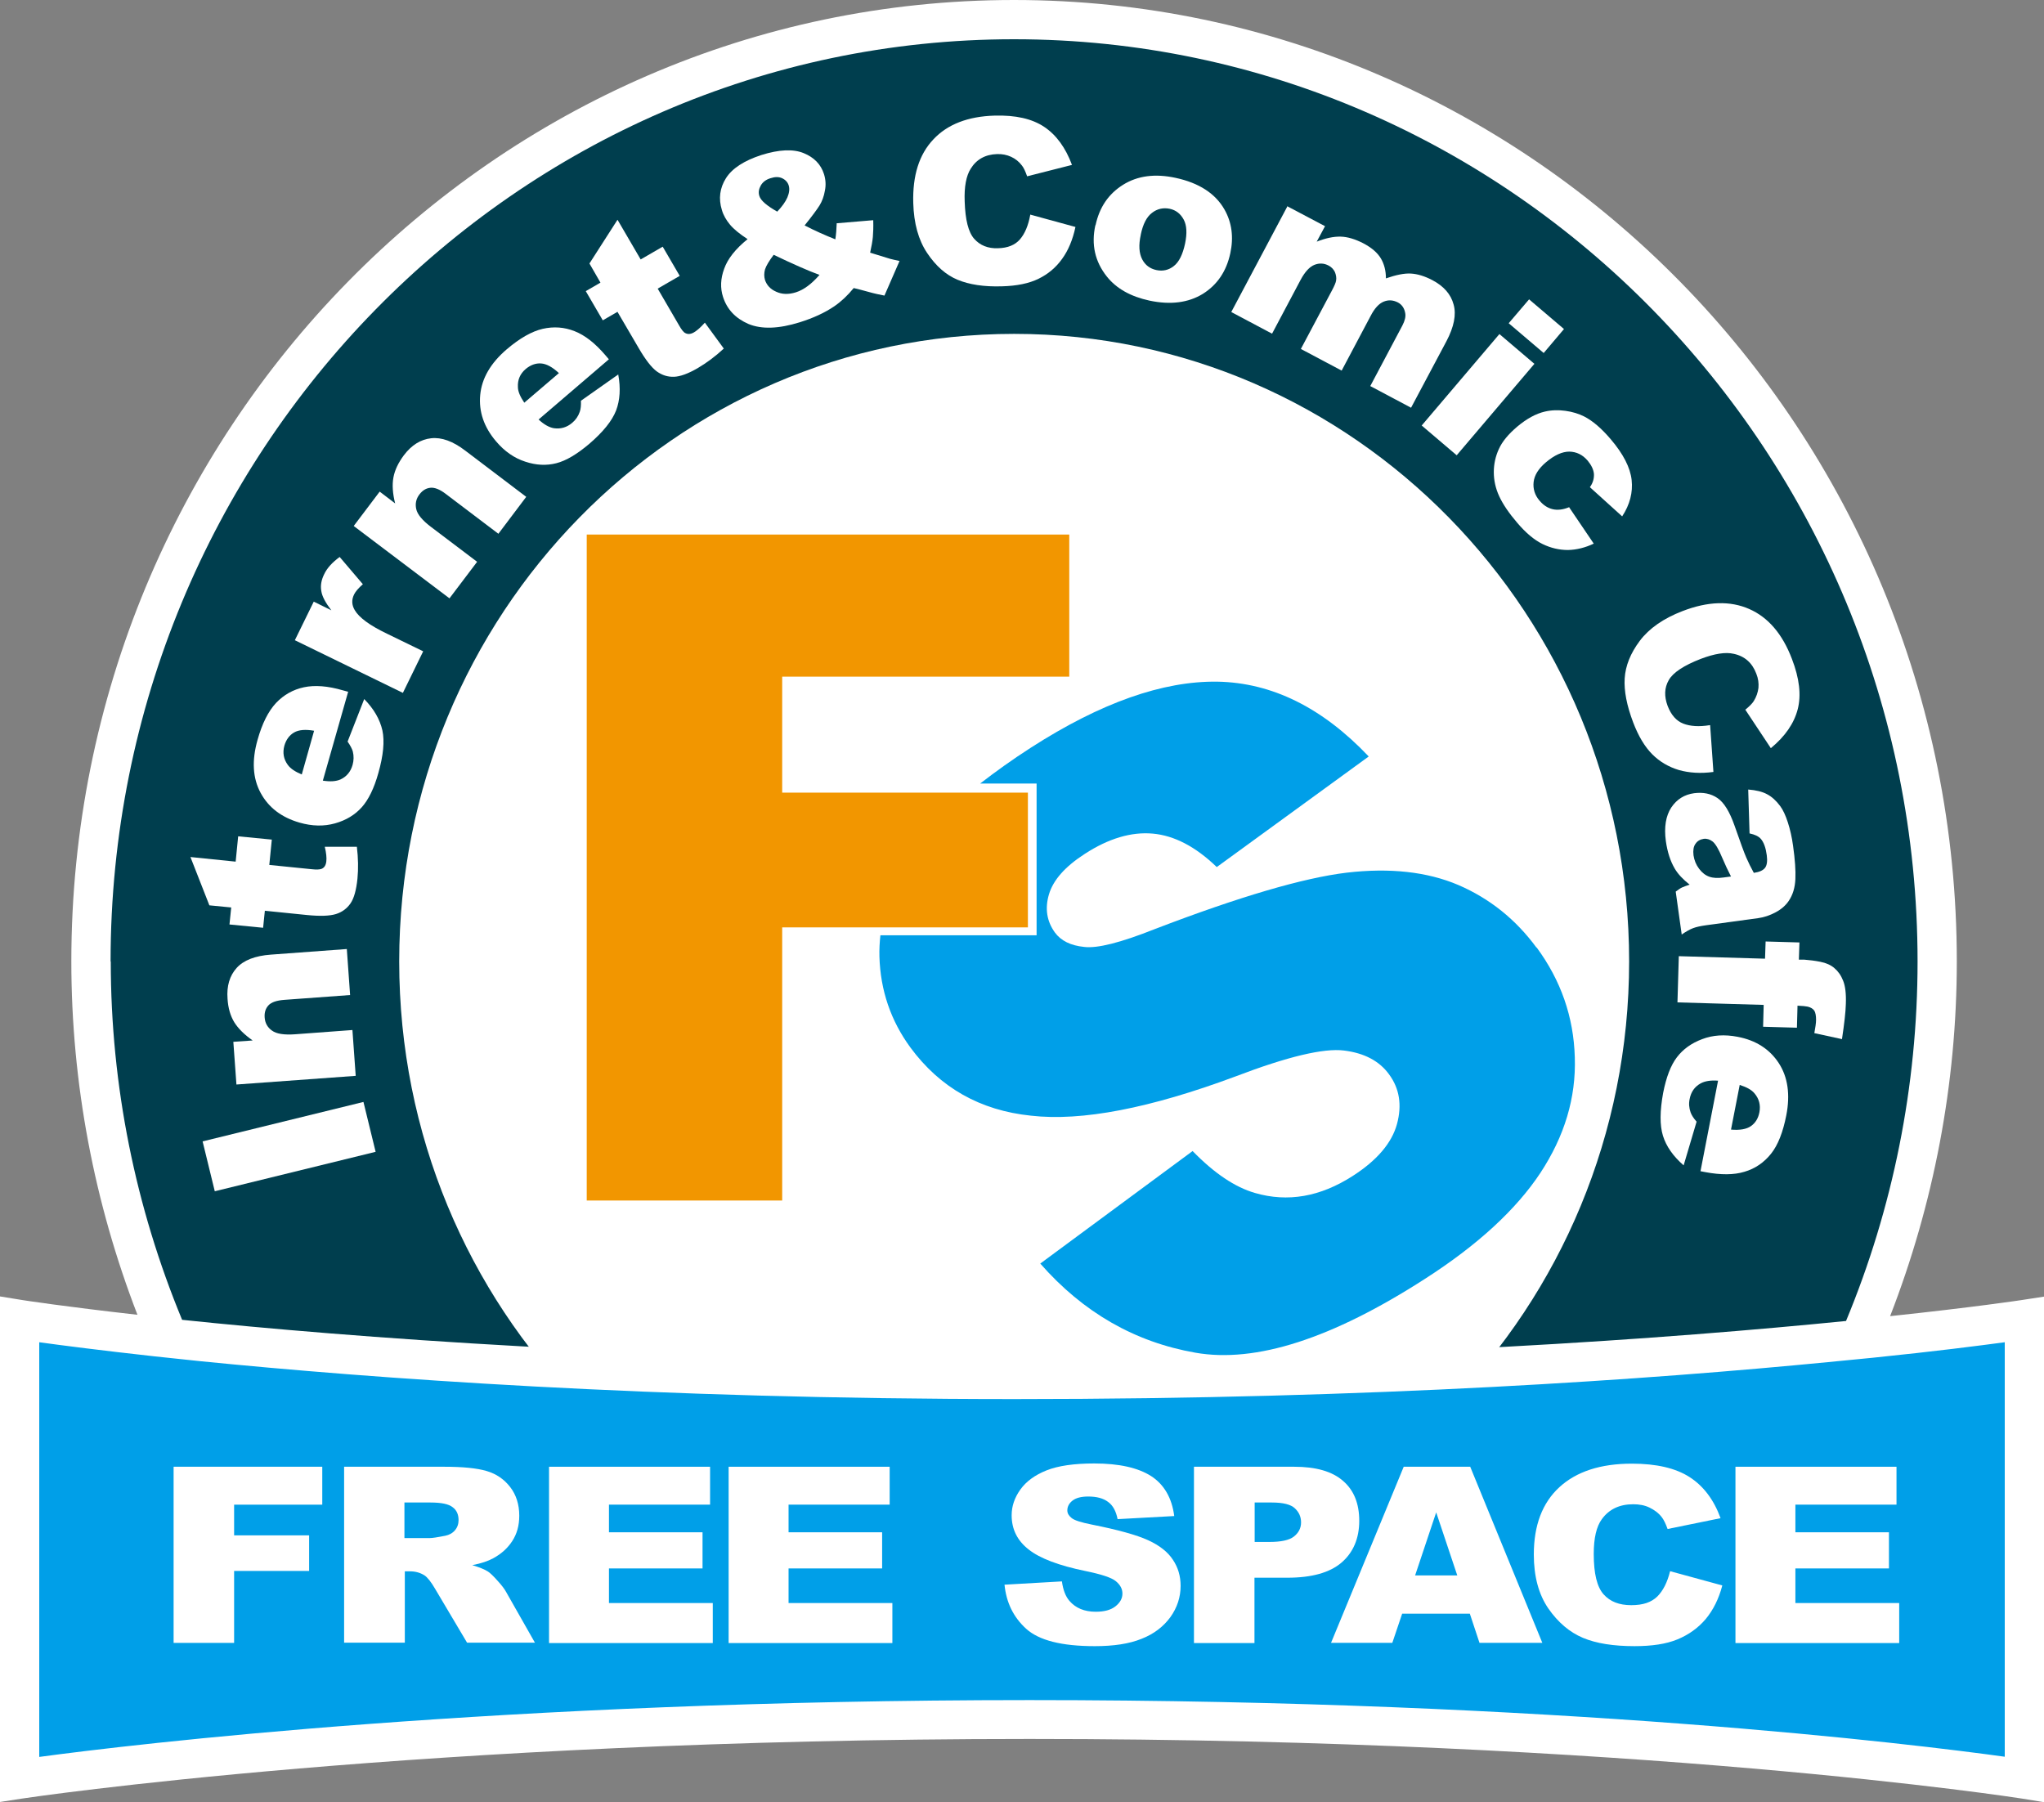 <?xml version="1.0" encoding="UTF-8"?>
<svg id="_レイヤー_2" data-name="レイヤー_2" xmlns="http://www.w3.org/2000/svg" viewBox="0 0 105.73 93.22">
  <rect x="0" y="0" width="105.73" height="93.22" fill="#808080" stroke="none"/>
  <defs>
    <style>
      .cls-1 {
        fill: #231815;
      }

      .cls-2 {
        fill: #fff;
      }

      .cls-3 {
        fill: #003e4e;
      }

      .cls-4 {
        fill: #f29600;
      }

      .cls-5 {
        fill: #009fe8;
      }
    </style>
  </defs>
  <g id="_レイヤー_1-2" data-name="レイヤー_1">
    <g>
      <g>
        <path class="cls-1" d="M52.47,71.34c-31.97,0-51.46-3.09-51.46-3.09v23.78s20.27-3.09,52.24-3.09,51.46,3.09,51.46,3.09v-23.78s-20.27,3.09-52.24,3.09Z"/>
        <g>
          <path class="cls-3" d="M100.21,49.73c0,12.38-4.53,23.68-11.98,32.28-14.47-3.12-21.54-4.71-35.77-4.71s-25.98,0-36.29,4.1c-7.14-8.51-11.46-19.57-11.46-31.66C4.7,22.82,26.08,1.01,52.45,1.01s47.75,21.81,47.75,48.72Z"/>
          <path class="cls-2" d="M84.27,49.73c0,17.93-14.24,32.46-31.81,32.46s-31.81-14.53-31.81-32.46,14.24-32.46,31.81-32.46,31.81,14.54,31.81,32.46Z"/>
          <g>
            <path class="cls-2" d="M11.11,61.62l-.63-2.58,8.32-2.04.63,2.58-8.32,2.04Z"/>
            <path class="cls-2" d="M12.23,56.1l-.16-2.21,1-.07c-.43-.3-.75-.62-.95-.94-.2-.33-.32-.73-.35-1.22-.05-.66.11-1.19.47-1.59.36-.4.95-.63,1.77-.69l3.93-.29.17,2.38-3.41.25c-.39.03-.66.12-.81.28-.15.16-.22.37-.2.63.02.29.15.52.38.68.23.17.63.23,1.19.19l2.97-.22.17,2.37-6.19.45Z"/>
            <path class="cls-2" d="M9.84,44.33l2.35.24.13-1.31,1.74.17-.13,1.31,2.18.22c.26.03.44.02.53-.02.14-.06.22-.19.24-.39.02-.17,0-.42-.08-.75h1.66c.07.59.08,1.14.03,1.65-.06.59-.18,1.02-.36,1.28-.18.26-.43.45-.75.55-.32.1-.82.12-1.51.05l-2.17-.22-.09.88-1.74-.17.09-.88-1.13-.11-.98-2.5Z"/>
            <path class="cls-2" d="M18.01,35.78l-1.31,4.6c.38.06.68.04.91-.06.32-.15.53-.4.63-.76.06-.22.07-.45.01-.69-.04-.14-.13-.31-.27-.51l.86-2.2c.5.51.81,1.05.94,1.62.12.56.05,1.3-.21,2.21-.22.79-.51,1.38-.86,1.77-.35.39-.81.67-1.38.83-.57.16-1.18.15-1.84-.04-.93-.27-1.6-.78-2.01-1.54-.41-.76-.46-1.67-.16-2.73.24-.86.56-1.49.96-1.92.4-.42.88-.69,1.44-.81.56-.12,1.24-.07,2.02.16l.26.07ZM16.25,37.8c-.45-.08-.8-.05-1.04.09-.24.14-.41.37-.5.68-.1.37-.04.7.18,1,.14.19.38.35.72.49l.64-2.27Z"/>
            <path class="cls-2" d="M15.25,33.12l.98-2,.91.45c-.3-.39-.48-.72-.52-1-.05-.28,0-.57.15-.87.15-.32.42-.61.8-.89l1.2,1.41c-.23.2-.38.38-.45.52-.14.28-.13.55.03.82.22.38.77.79,1.67,1.22l1.87.91-1.05,2.15-5.58-2.72Z"/>
            <path class="cls-2" d="M18.31,27.19l1.33-1.76.8.61c-.13-.51-.16-.96-.09-1.34.07-.38.25-.76.54-1.15.4-.53.87-.82,1.41-.88.54-.06,1.13.15,1.78.65l3.14,2.38-1.44,1.91-2.72-2.06c-.31-.24-.58-.34-.79-.32-.22.02-.41.13-.57.34-.18.23-.23.49-.17.76.06.28.32.59.77.93l2.38,1.8-1.43,1.89-4.95-3.74Z"/>
            <path class="cls-2" d="M31.49,18.59l-3.63,3.11c.28.26.55.41.79.45.35.05.67-.04.95-.28.18-.15.31-.34.39-.57.05-.14.07-.33.06-.57l1.93-1.36c.13.71.09,1.33-.11,1.86-.21.54-.67,1.11-1.39,1.73-.63.53-1.19.87-1.7,1-.51.13-1.04.11-1.61-.08-.56-.18-1.07-.53-1.51-1.05-.63-.74-.9-1.54-.82-2.4.08-.86.54-1.65,1.37-2.36.68-.58,1.3-.93,1.86-1.06.57-.13,1.12-.09,1.65.12.54.21,1.07.63,1.6,1.25l.17.2ZM28.91,19.3c-.33-.31-.64-.48-.92-.5-.28-.02-.55.08-.8.29-.29.25-.42.56-.4.93,0,.23.12.5.33.81l1.79-1.53Z"/>
            <path class="cls-2" d="M31.95,11.38l1.19,2.04,1.14-.66.88,1.51-1.14.66,1.1,1.89c.13.23.24.37.33.41.13.07.28.06.45-.04.15-.09.34-.25.56-.5l.98,1.34c-.44.41-.89.74-1.33,1-.51.3-.93.45-1.25.46-.32.01-.61-.08-.89-.28-.27-.2-.58-.6-.93-1.2l-1.1-1.88-.76.44-.88-1.51.76-.44-.57-.99,1.45-2.26Z"/>
            <path class="cls-2" d="M43.27,11.55l1.9-.16c.01.36,0,.65-.02.87-.02.22-.07.49-.14.81l1.04.32c.13.03.28.07.48.11l-.78,1.79c-.26-.05-.54-.11-.82-.19-.29-.08-.55-.15-.77-.2-.31.38-.65.7-1,.94-.5.34-1.09.61-1.79.83-1.09.34-1.97.37-2.65.09-.67-.29-1.11-.75-1.32-1.4-.15-.46-.13-.95.06-1.46.18-.51.58-1.02,1.21-1.53-.41-.27-.71-.51-.91-.75-.19-.23-.34-.48-.42-.76-.18-.58-.11-1.13.21-1.64.32-.51.94-.91,1.83-1.2.92-.29,1.65-.32,2.19-.1.54.22.89.58,1.05,1.08.09.28.11.57.05.86-.05.3-.15.56-.28.77-.14.22-.39.56-.77,1.03.52.27,1.06.51,1.59.72.04-.27.06-.54.07-.82ZM40.21,10.94c.24-.25.42-.5.52-.73.1-.24.12-.44.07-.61-.05-.17-.17-.3-.34-.38-.17-.08-.37-.08-.61,0-.23.07-.4.2-.5.38-.1.18-.13.36-.07.54.07.23.38.5.93.81ZM40.02,13.18c-.24.32-.39.57-.45.76-.05.19-.05.37,0,.54.09.27.28.48.58.61.3.14.64.15,1.02.03.41-.13.81-.43,1.22-.9-.6-.22-1.39-.57-2.37-1.04Z"/>
            <path class="cls-2" d="M53.29,11.1l2.34.64c-.14.66-.37,1.21-.69,1.65-.32.45-.73.79-1.22,1.03-.49.24-1.12.37-1.89.39-.93.03-1.7-.09-2.3-.34-.6-.25-1.12-.71-1.57-1.38-.45-.67-.69-1.53-.72-2.59-.04-1.41.3-2.51,1.04-3.29.73-.78,1.79-1.19,3.17-1.23,1.08-.03,1.93.16,2.56.58.63.42,1.11,1.08,1.44,1.97l-2.32.59c-.09-.26-.18-.45-.27-.56-.15-.2-.34-.35-.56-.45-.22-.1-.46-.15-.73-.14-.6.02-1.06.27-1.36.76-.23.36-.34.93-.31,1.69.03.95.19,1.59.49,1.93.3.34.71.51,1.23.49.51-.01.89-.17,1.14-.46.25-.29.43-.71.53-1.26Z"/>
            <path class="cls-2" d="M56.67,11.65c.2-.93.67-1.62,1.42-2.09.75-.47,1.66-.59,2.72-.36,1.21.26,2.06.81,2.53,1.64.38.67.48,1.43.3,2.26-.2.93-.67,1.63-1.42,2.1-.75.46-1.67.58-2.76.35-.97-.21-1.71-.62-2.21-1.25-.61-.77-.81-1.65-.59-2.65ZM59.01,12.14c-.12.54-.09.96.07,1.27.16.31.41.49.74.56.33.07.64,0,.9-.21.27-.21.46-.6.58-1.16.11-.53.09-.94-.07-1.24-.16-.3-.4-.49-.72-.56-.34-.07-.65,0-.92.21-.28.21-.47.59-.58,1.12Z"/>
            <path class="cls-2" d="M66.57,10.66l1.97,1.04-.43.8c.46-.18.87-.27,1.24-.26.36.01.75.13,1.16.34.44.23.74.49.92.79.17.29.26.63.26,1.03.52-.18.95-.27,1.29-.25.34.02.71.13,1.11.34.59.31.96.73,1.1,1.26.15.52.02,1.16-.37,1.9l-1.83,3.44-2.11-1.12,1.66-3.13c.13-.25.18-.46.15-.63-.04-.26-.17-.45-.37-.56-.25-.13-.49-.15-.74-.05-.25.1-.48.35-.68.74l-1.5,2.83-2.11-1.12,1.6-3.01c.13-.24.2-.41.22-.51.03-.16,0-.31-.06-.46-.07-.14-.17-.25-.32-.33-.24-.13-.49-.14-.74-.04-.25.1-.49.36-.71.77l-1.48,2.79-2.11-1.12,2.91-5.48Z"/>
            <path class="cls-2" d="M77.56,17.28l1.81,1.54-4.02,4.73-1.81-1.54,4.02-4.73ZM79.09,15.48l1.81,1.54-1.05,1.24-1.81-1.54,1.05-1.23Z"/>
            <path class="cls-2" d="M81.16,26.23l1.28,1.89c-.44.21-.89.32-1.33.33-.45,0-.89-.1-1.32-.31-.43-.21-.87-.58-1.31-1.1-.43-.5-.74-.96-.93-1.37-.19-.41-.28-.83-.28-1.25,0-.42.09-.82.26-1.19.17-.38.48-.76.95-1.16.49-.41.96-.67,1.43-.78.34-.08.7-.09,1.06-.04.37.05.69.15.97.29.45.23.9.62,1.37,1.17.66.77,1.02,1.48,1.09,2.12.07.64-.09,1.27-.49,1.88l-1.67-1.51c.16-.22.22-.45.21-.68-.02-.23-.13-.46-.33-.7-.26-.3-.57-.45-.94-.46-.37,0-.77.18-1.21.55-.39.33-.6.67-.64,1.02-.04.35.06.68.3.96.2.24.43.39.69.45.26.06.55.02.86-.11Z"/>
            <path class="cls-2" d="M88.46,37.51l.17,2.42c-.66.09-1.26.05-1.79-.1-.53-.16-.99-.43-1.37-.81-.39-.39-.72-.94-.99-1.65-.33-.87-.48-1.63-.44-2.28.04-.65.3-1.3.78-1.94.48-.64,1.22-1.16,2.21-1.54,1.32-.51,2.47-.54,3.45-.11.98.43,1.72,1.29,2.21,2.58.39,1.01.49,1.88.3,2.61-.19.73-.65,1.4-1.39,2.01l-1.32-1.99c.21-.17.36-.32.44-.45.13-.21.21-.44.24-.68.02-.24-.01-.48-.11-.73-.21-.56-.6-.91-1.17-1.03-.42-.1-.99-.01-1.7.26-.88.34-1.44.71-1.66,1.1-.23.4-.24.84-.06,1.33.18.47.45.78.81.92.36.14.82.17,1.37.08Z"/>
            <path class="cls-2" d="M90.5,43.13l-.07-2.29c.4.03.73.11.97.24.25.13.47.33.68.61.15.2.28.48.4.85.12.37.21.77.27,1.21.1.71.14,1.28.12,1.72-.02.44-.13.82-.35,1.14-.15.22-.37.42-.67.58-.3.16-.6.26-.89.3l-2.71.37c-.29.04-.51.09-.67.15-.16.06-.36.17-.59.33l-.31-2.22c.15-.11.26-.19.34-.22.08-.04.21-.08.38-.14-.34-.27-.6-.54-.77-.83-.23-.39-.38-.86-.46-1.42-.1-.73,0-1.31.28-1.74.29-.43.68-.67,1.18-.74.47-.06.87.02,1.21.25.34.23.63.71.88,1.42.3.86.5,1.41.61,1.66.11.25.24.52.39.79.29-.04.48-.13.58-.26.1-.13.13-.35.09-.65-.05-.38-.15-.66-.3-.84-.12-.14-.31-.23-.59-.29ZM89.54,45.34c-.16-.31-.31-.63-.45-.96-.19-.46-.36-.74-.5-.85-.14-.11-.3-.16-.46-.14-.19.03-.33.11-.43.26-.1.14-.13.34-.1.59.04.26.13.49.29.7.16.21.33.34.53.41.2.07.44.08.73.04l.38-.05Z"/>
            <path class="cls-2" d="M92.98,52.03l-.03,1.13-1.75-.05.03-1.13-4.46-.13.07-2.39,4.46.13.03-.89,1.75.05-.03.89h.28c.25.02.53.05.83.11.3.06.55.17.73.33.19.16.34.37.45.65.11.27.16.67.14,1.2-.01.42-.08,1.02-.2,1.82l-1.43-.31c.05-.28.09-.51.09-.69,0-.21-.03-.37-.09-.47-.07-.1-.18-.17-.34-.21-.09-.02-.27-.04-.54-.05Z"/>
            <path class="cls-2" d="M87.96,60.59l.91-4.69c-.38-.03-.68.02-.9.14-.31.17-.5.44-.57.81-.05.23-.03.46.05.69.05.14.15.3.31.48l-.67,2.26c-.54-.47-.9-.98-1.07-1.53-.17-.55-.16-1.29.01-2.22.16-.81.39-1.42.71-1.84.32-.42.75-.73,1.31-.94.55-.21,1.16-.25,1.83-.12.95.18,1.66.64,2.13,1.36.47.72.6,1.63.39,2.7-.17.87-.43,1.54-.79,1.99-.36.45-.82.77-1.37.93-.55.17-1.23.17-2.03.02l-.26-.05ZM89.54,58.43c.46.04.8-.02,1.03-.18.23-.16.38-.4.44-.72.07-.37-.02-.7-.26-.98-.15-.18-.41-.32-.76-.43l-.45,2.31Z"/>
          </g>
          <path class="cls-5" d="M52.47,71.34c-31.97,0-51.46-3.09-51.46-3.09v23.78s20.27-3.09,52.24-3.09,51.46,3.09,51.46,3.09v-23.78s-20.27,3.09-52.24,3.09Z"/>
          <g>
            <path class="cls-2" d="M8.98,75.87h7.69v1.96h-4.56v1.59h3.88v1.84h-3.88v3.72h-3.13v-9.11Z"/>
            <path class="cls-2" d="M17.8,84.98v-9.11h5.17c.96,0,1.69.07,2.2.22.51.15.91.43,1.22.83.31.4.47.9.47,1.48,0,.51-.12.94-.36,1.31-.24.37-.56.66-.98.89-.27.15-.63.27-1.09.36.37.11.64.22.81.33.11.07.28.23.5.48.22.24.36.43.43.56l1.5,2.64h-3.51l-1.65-2.78c-.21-.36-.39-.59-.55-.7-.22-.14-.47-.21-.75-.21h-.27v3.69h-3.13ZM20.93,79.56h1.29c.14,0,.41-.04.81-.12.2-.04.37-.13.5-.28.13-.15.19-.33.19-.53,0-.29-.1-.52-.31-.67-.2-.16-.58-.24-1.14-.24h-1.35v1.84Z"/>
            <path class="cls-2" d="M28.4,75.87h8.33v1.96h-5.23v1.43h4.84v1.87h-4.84v1.79h5.37v2.07h-8.47v-9.11Z"/>
            <path class="cls-2" d="M37.69,75.87h8.33v1.96h-5.23v1.43h4.84v1.87h-4.84v1.79h5.37v2.07h-8.47v-9.11Z"/>
            <path class="cls-2" d="M51.97,81.97l2.96-.17c.06.44.19.78.39,1.01.32.37.77.56,1.36.56.44,0,.78-.09,1.02-.28.24-.19.36-.41.36-.66,0-.24-.11-.45-.34-.64-.23-.19-.76-.36-1.59-.53-1.36-.28-2.34-.65-2.92-1.11-.59-.46-.88-1.05-.88-1.77,0-.47.15-.91.45-1.33.3-.42.75-.75,1.35-.99.6-.24,1.43-.36,2.47-.36,1.29,0,2.26.22,2.94.65.67.43,1.08,1.13,1.2,2.07l-2.93.16c-.08-.41-.24-.71-.49-.89-.25-.19-.59-.28-1.03-.28-.36,0-.63.07-.81.21-.18.14-.27.31-.27.51,0,.15.08.28.22.39.14.12.49.23,1.04.34,1.36.27,2.33.54,2.92.81.59.27,1.02.61,1.28,1.01.27.4.4.85.4,1.35,0,.59-.18,1.13-.53,1.62-.36.49-.85.87-1.49,1.12-.64.26-1.45.38-2.42.38-1.71,0-2.89-.3-3.55-.9-.66-.6-1.03-1.36-1.12-2.29Z"/>
            <path class="cls-2" d="M61.76,75.87h5.18c1.13,0,1.97.24,2.53.73.56.48.84,1.17.84,2.07s-.31,1.64-.92,2.16c-.61.52-1.54.78-2.8.78h-1.7v3.38h-3.13v-9.11ZM64.89,79.76h.77c.6,0,1.03-.09,1.27-.28.24-.19.37-.43.37-.73s-.11-.53-.32-.73c-.21-.2-.61-.3-1.19-.3h-.89v2.04Z"/>
            <path class="cls-2" d="M76.03,83.47h-3.5l-.51,1.51h-3.17l3.76-9.11h3.44l3.73,9.11h-3.25l-.5-1.51ZM75.38,81.49l-1.09-3.26-1.09,3.26h2.18Z"/>
            <path class="cls-2" d="M86.38,81.27l2.71.74c-.18.69-.47,1.27-.86,1.74-.39.46-.88.81-1.46,1.05-.58.24-1.32.35-2.22.35-1.09,0-1.98-.14-2.67-.43-.69-.29-1.29-.8-1.79-1.52-.5-.73-.75-1.66-.75-2.79,0-1.51.44-2.67,1.32-3.48.88-.81,2.13-1.22,3.75-1.22,1.27,0,2.26.23,2.98.69.72.46,1.26,1.17,1.61,2.13l-2.74.56c-.1-.28-.2-.48-.3-.61-.17-.22-.39-.38-.64-.5-.25-.12-.53-.17-.84-.17-.71,0-1.25.26-1.62.77-.28.38-.42.98-.42,1.8,0,1.02.17,1.71.51,2.09.34.38.81.56,1.43.56s1.04-.15,1.35-.45c.3-.3.52-.74.66-1.31Z"/>
            <path class="cls-2" d="M89.77,75.87h8.33v1.96h-5.23v1.43h4.84v1.87h-4.84v1.79h5.37v2.07h-8.47v-9.11Z"/>
          </g>
          <path class="cls-4" d="M30.35,27.65h24.96v7.35h-14.85v6h12.71v6.97h-12.71v14.13h-10.11V27.65Z"/>
        </g>
      </g>
      <path class="cls-2" d="M104.56,67.25c-.07.01-2.45.37-6.79.83,2.25-5.79,3.45-12.01,3.45-18.35C101.22,22.31,79.34,0,52.45,0S3.69,22.31,3.69,49.73c0,6.31,1.19,12.51,3.42,18.28-3.81-.43-5.88-.75-5.94-.76l-1.17-.19v26.15l1.17-.18c.2-.03,20.58-3.08,52.09-3.08s51.1,3.05,51.3,3.08l1.17.19v-26.15l-1.17.18ZM5.72,49.73C5.72,23.43,26.68,2.03,52.45,2.03s46.74,21.4,46.74,47.71c0,6.45-1.28,12.76-3.7,18.59-8.9.89-23.9,2.01-43.01,2.01s-34.47-1.17-43.06-2.07c-2.41-5.82-3.69-12.11-3.69-18.53ZM103.7,90.87c-4.64-.64-23.06-2.93-50.44-2.93s-46.5,2.3-51.23,2.94v-21.45c1.16.16,3.17.42,5.97.73.73.08,1.52.16,2.36.25,8.8.88,23.35,1.96,42.12,1.96s33-1.03,42.06-1.91c.83-.08,1.61-.16,2.35-.23,3.23-.33,5.54-.63,6.81-.8v21.45Z"/>
      <path class="cls-5" d="M79.48,49.02c-1.07-1.46-2.42-2.54-4.04-3.24-1.62-.69-3.55-.9-5.78-.64-2.24.27-5.55,1.24-9.93,2.92-1.76.7-2.98,1.01-3.66.92-.69-.07-1.19-.32-1.5-.74-.42-.58-.53-1.24-.31-1.98.22-.74.83-1.43,1.85-2.09,1.23-.8,2.41-1.15,3.52-1.05,1.11.1,2.21.67,3.31,1.73l7.86-5.72c-2.4-2.53-5.01-3.82-7.83-3.87-2.82-.04-6.03,1.09-9.64,3.41-.98.63-1.84,1.25-2.63,1.86h2.92v7.85h-8.08c-.04.37-.06.73-.05,1.1.05,1.75.59,3.32,1.6,4.7,1.53,2.08,3.61,3.26,6.24,3.53,2.62.3,6.15-.38,10.58-2.03,2.7-1.03,4.56-1.47,5.61-1.34,1.05.13,1.83.54,2.33,1.23.54.73.68,1.59.41,2.58-.27.98-1.04,1.88-2.29,2.68-1.68,1.08-3.36,1.37-5.05.88-1.04-.3-2.11-1.02-3.23-2.17l-7.88,5.82c2.22,2.53,4.89,4.06,8.02,4.61,3.13.55,7.08-.73,11.88-3.82,2.73-1.75,4.72-3.59,5.97-5.48,1.25-1.9,1.85-3.89,1.78-5.98-.06-2.09-.72-3.98-1.98-5.69Z"/>
    </g>
  </g>
</svg>